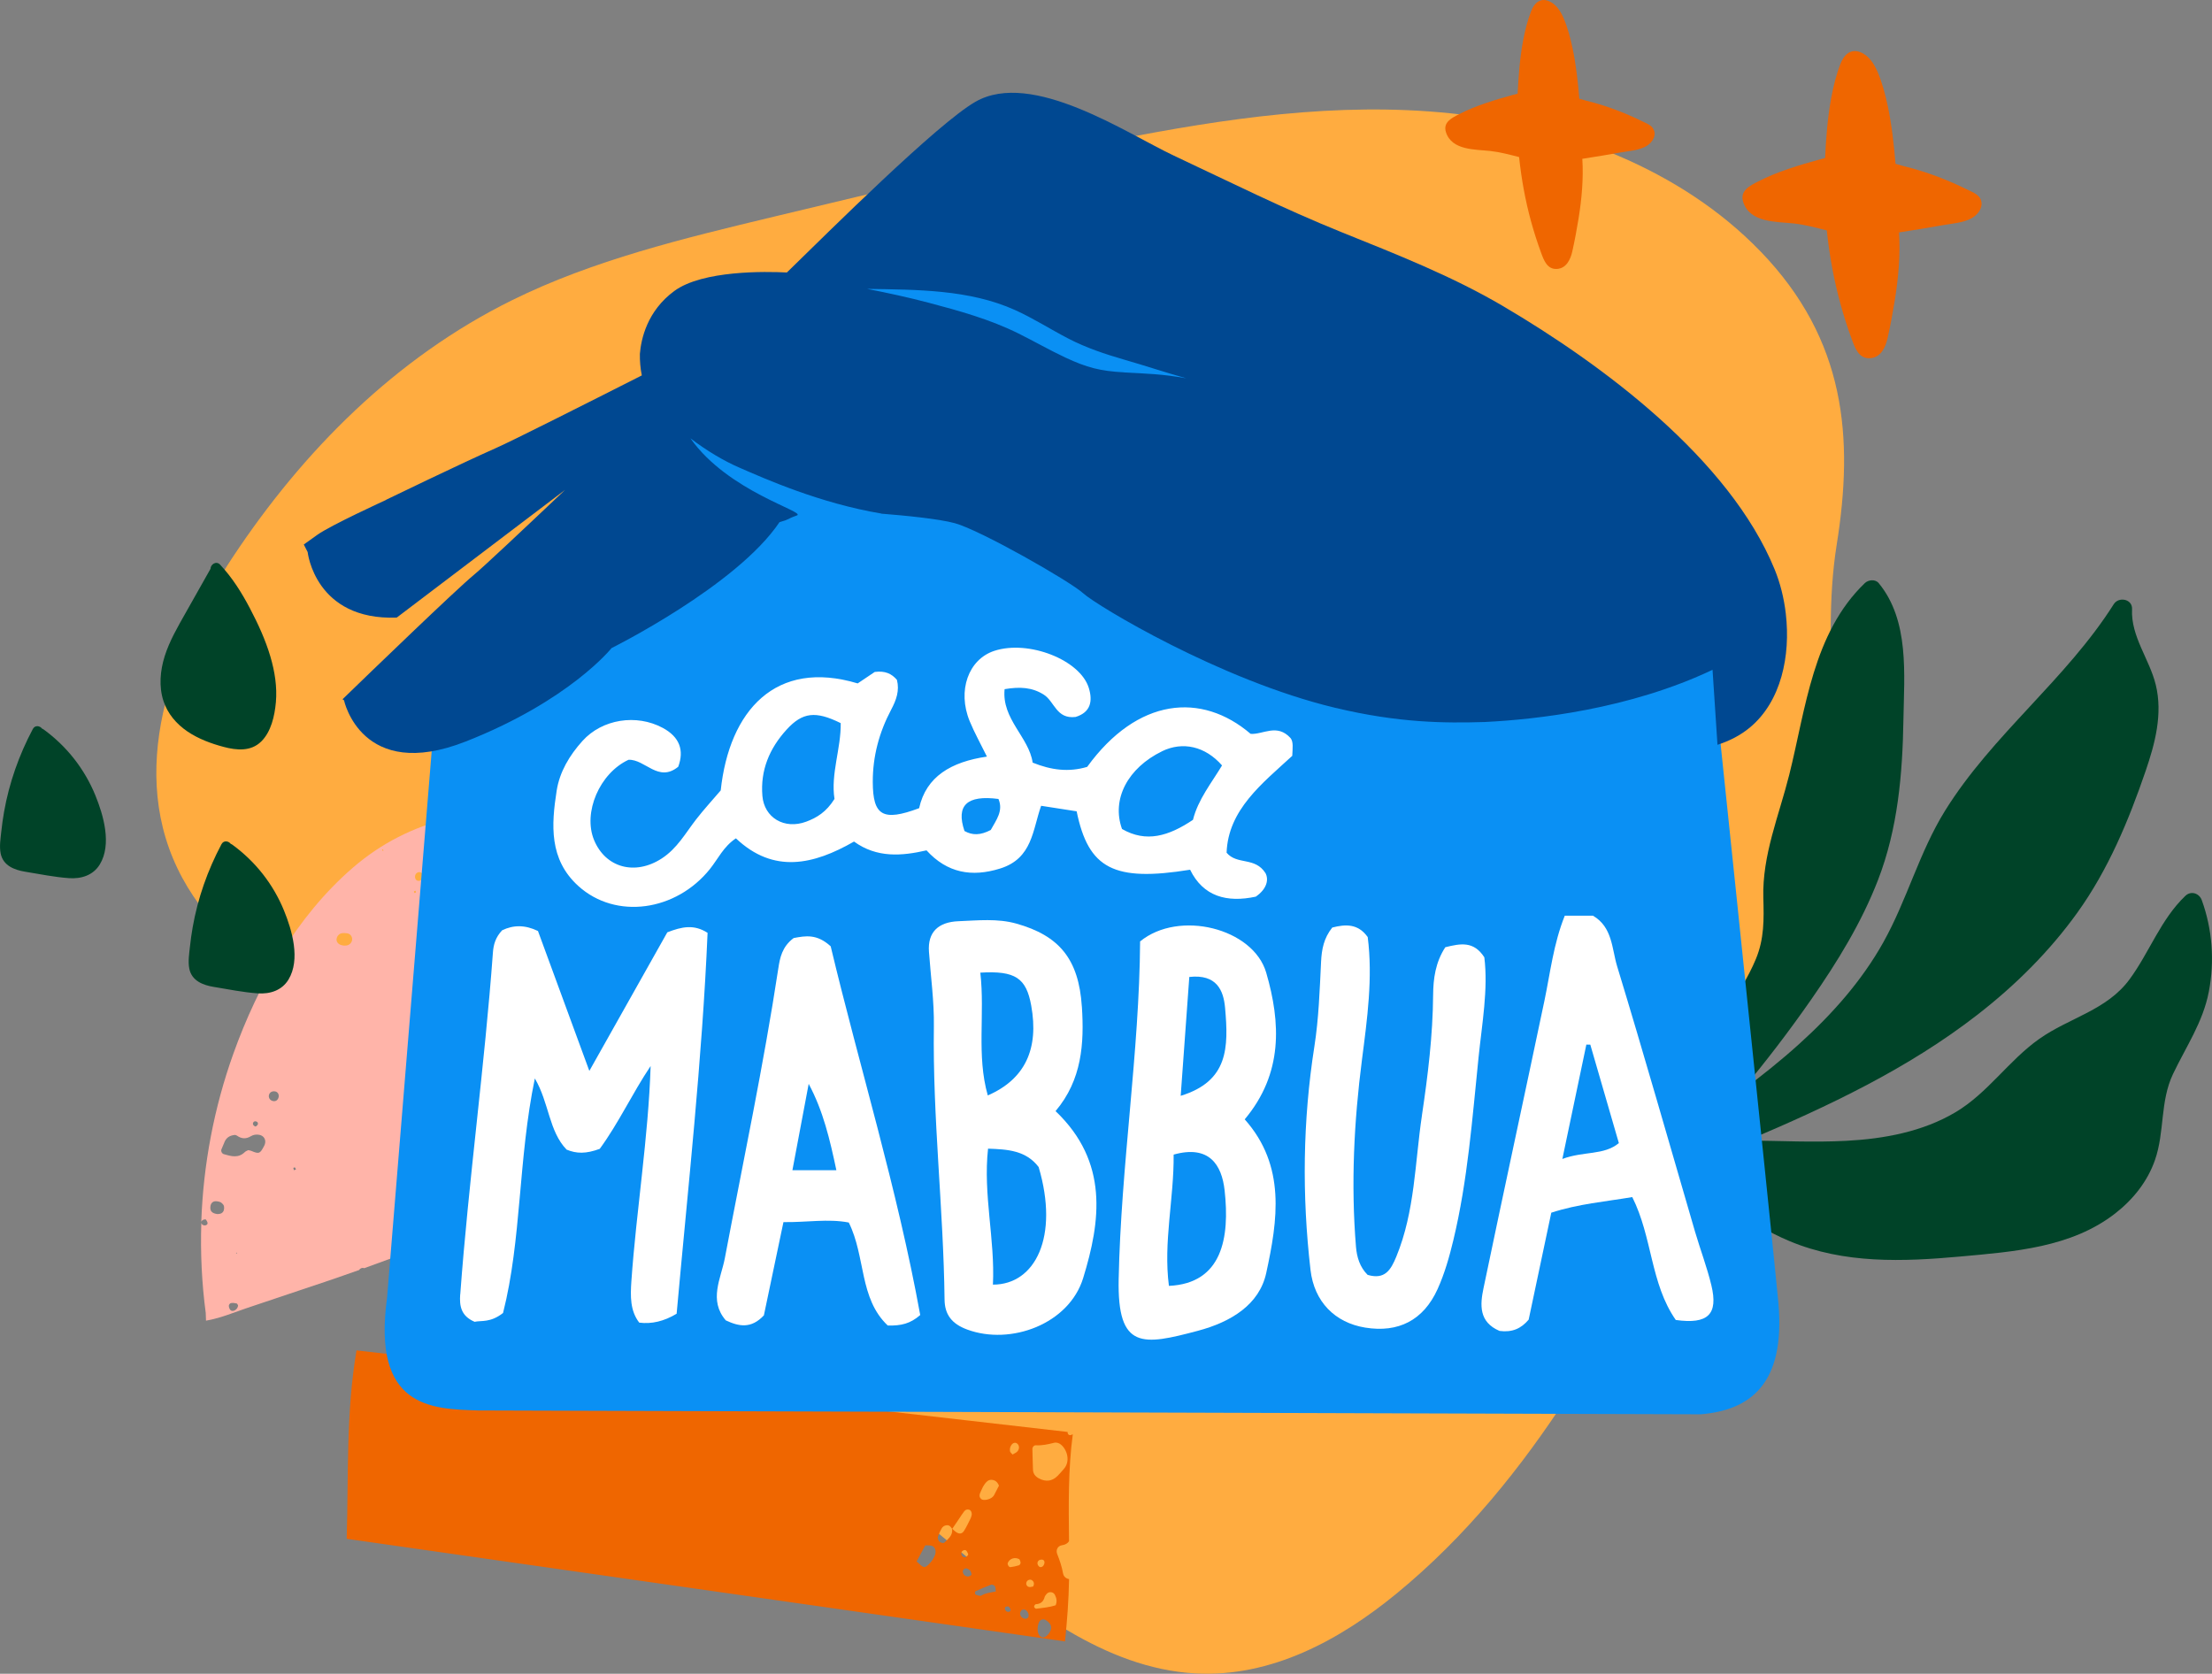 <?xml version="1.0" encoding="UTF-8"?>
<svg xmlns="http://www.w3.org/2000/svg" id="Capa_2" data-name="Capa 2" viewBox="0 0 693.32 524.63">
  <rect x="0" y="0" width="693.32" height="524.63" fill="#808080" stroke="none"/>
  <defs>
    <style>
      .cls-1 {
        fill: #0a90f4;
      }

      .cls-1, .cls-2, .cls-3, .cls-4, .cls-5, .cls-6, .cls-7 {
        stroke-width: 0px;
      }

      .cls-2 {
        fill: #fff;
      }

      .cls-3 {
        fill: #ef6600;
      }

      .cls-4 {
        fill: #ffac40;
      }

      .cls-5 {
        fill: #ffb4a9;
      }

      .cls-6 {
        fill: #004891;
      }

      .cls-7 {
        fill: #004328;
      }
    </style>
  </defs>
  <g id="Layer_1" data-name="Layer 1">
    <g>
      <path class="cls-4" d="m551.79,78.79c-25-25.89-61.47-39.57-97.12-43.27-35.64-3.69-70.91,1.65-105.25,8.36-35.95,7.02-71.44,15.53-106.92,24.05-28.17,6.76-56.61,13.61-82.07,26.2-36.53,18.05-65.43,47.28-87.33,80.28-19.56,29.47-33.83,67.89-15.89,100.89,8.25,15.17,22.24,26.92,35.86,38.24,68.87,57.23,137.75,114.46,206.62,171.69,22.03,18.31,46.56,37.65,74.8,39.28,24.05,1.39,45.71-10.64,63.23-25.01,43.46-35.66,69.64-86.42,94.56-136.04,14.58-29.01,29.15-58.27,37.67-89.73,9.41-34.71.27-68.82,5.75-103.09,5.34-33.41,2.92-64.08-23.91-91.86Z"></path>
      <path class="cls-5" d="m64.52,382.23c.14.26.45.63.53,1.04.09.51-.4.88-.96.83-.52-.05-.9-.3-.99-.81-.3,9.43.14,18.9,1.39,28.28.03.79.05,1.58.08,2.38.29-.06.57-.11.86-.17,3.99-.76,7.82-2.37,11.66-3.68,9.03-3.07,18.1-6.04,27.14-9.11,2.79-.95,5.56-1.92,8.33-2.91.29-.48.82-.75,1.38-.64.07.01.15.04.21.07,12.61-4.52,25.09-9.37,37.59-14.18,15.85-6.11,31.82-11.79,47.83-17.43,16.31-5.74,32.44-11.98,48.51-18.35,7.63-3.02,15.28-6,22.8-9.29,3.77-1.65,7.54-3.32,11.35-4.86-12.46-16.79-27.21-31.88-43.78-44.63-18.97-14.59-40.71-27.4-64.35-32.38-22.9-4.82-45.7.21-63.51,15.59-17.58,15.18-29.7,36.65-37.45,58.3-6.06,16.94-9.43,34.76-10.05,52.69.13-.46.73-.84,1.41-.73Zm209.48-50.63c.23,0,.46.27.7.43-.16.21-.31.43-.53.72-.3-.26-.52-.44-.73-.61.19-.19.37-.53.56-.54Zm-23.82-1.71c.45-.1.98.02,1.43.18.2.07.27.49.47.91-.41.31-.76.68-1.19.87-.48.22-1.02.21-1.4-.26-.12-.14-.17-.37-.17-.56,0-.59.36-1.03.86-1.14Zm-19.13-45.41c.12.13.23.26.34.38-.18.15-.36.3-.53.45-.07-.17-.21-.35-.18-.5.03-.13.24-.23.37-.34Zm-17.19,47.26c.42,1.7.33,2.77-.26,3.77-.08.14-.39.3-.51.25-.26-.12-.63-.34-.65-.55-.12-1.16.27-2.17,1.41-3.47Zm-21.29.26c1.02.11,1.64.83,1.57,1.85-.05.78-.66,1.28-1.45,1.2-1.08-.12-1.65-.79-1.57-1.83.07-.79.67-1.29,1.44-1.21Zm-1.93-49.96c.33.08.61.4,1.08.75-.46.41-.7.76-1.03.88-.42.16-.97-.46-.91-.98.06-.49.43-.75.86-.65Zm-19.18,74.99c.47.14,1.1.99,1.03,1.38-.1.51-1.13.96-2.03.73-.1-.32-.38-.76-.34-1.18.06-.61.85-1.08,1.35-.93Zm-15.11,19.42c.14-.11.44-.2.55-.12.23.15.5.41.53.65.06.49-.02,1-.04,1.53-.13.47-.19,1-.44,1.42-.17.28-.65.57-.93.52-.31-.05-.73-.45-.79-.77-.26-1.27.08-2.4,1.13-3.23Zm-26.4-96.51c-.07-.17-.23-.35-.19-.49.03-.12.28-.18.43-.27.07.17.23.35.19.49-.03.12-.28.18-.43.27Zm32.22-12.29c.19-.53.62-.77,1.19-.72.76.07,1.25.73,1.1,1.49-.12.62-.76,1.03-1.35.87-.72-.2-1.18-.96-.93-1.63Zm-2.78,11.61c.07.16.14.31.19.47,0,.02-.19.14-.24.12-.15-.08-.27-.22-.4-.33.15-.09.3-.17.45-.26Zm-7.63,25.62l-.22.12.02-.25.2.13Zm-10.93,68.9c1.14.09,1.76.79,1.59,1.77-.17.96-.96,1.49-2.04,1.38-.97-.11-1.65-.72-1.63-1.48.02-1.09.87-1.76,2.09-1.66Zm-10.85,2.29c.09.25.21.48.24.73,0,.06-.42.25-.47.2-.17-.18-.27-.43-.4-.66.17-.08.34-.15.63-.28Zm4.69-86.56c.16-.34.47-.81.75-.84.77-.09,1.57-.03,2.35.06.46.06.84.77.62,1.19-.16.32-.48.69-.8.77-.46.13-.99.03-1.29.02-.4-.08-.59-.12-.79-.16-.55-.14-1.02-.66-.84-1.04Zm-3.14-16.14c.72.06,1.22.75,1.08,1.5-.16.88-.95,1.41-1.75,1.18-.54-.16-.88-.81-.77-1.45.13-.78.73-1.28,1.44-1.23Zm-11.62-7.16c.1.11.21.23.31.34-.06.06-.12.13-.19.19-.1-.11-.21-.22-.3-.35-.01-.01.11-.12.18-.18Zm-47.45,144.61c-.35-.16-.6-.76-.71-1.2-.13-.53.18-1.08.7-1.18.56-.11,1.18,0,1.75.13.2.05.31.46.42.62-.04,1.07-1.28,2.02-2.16,1.62Zm1.53-18.02c.04-.06.07-.16.13-.17.05-.01.12.06.18.1-.04.06-.07.16-.12.18-.05.01-.12-.07-.19-.11Zm33.02-100.26c.58-.12,1.23-.09,1.82,0,1,.17,1.61,1.02,1.54,1.99-.06.92-.83,1.71-1.78,1.83-.3.04-.61.03-.84.03-.28-.05-.48-.08-.68-.13-.92-.23-1.53-.87-1.58-1.65-.06-.87.62-1.88,1.52-2.07Zm-14.6,73.35c.16.18.25.43.36.66-.17.07-.34.14-.62.25-.08-.24-.19-.48-.2-.71,0-.06.42-.23.46-.19Zm-6.06-23.77c.7.18,1.13.89,1,1.67-.16.96-.85,1.49-1.72,1.34-.89-.16-1.47-.9-1.36-1.75.13-.96,1.05-1.52,2.08-1.26Zm-6.99,9.75c.21-.41.58-.49,1-.34.45.17.6.56.43.95-.13.29-.48.48-.65.63-.73-.2-1.02-.77-.78-1.23Zm-9.96,8.4c.25-.67.59-1.31.84-1.99.54-1.5,1.54-2.4,3.48-2.55.18.07.39.12.55.23,1.4,1,2.83,1.11,4.32.2.82-.5,1.72-.63,2.67-.46,1.46.26,2.24,1.6,1.74,3-.1.29-.25.56-.4.83-1.12,2.1-1.49,2.21-3.85,1.2-.27-.12-.59-.14-.96-.22-.33.18-.75.31-1.03.58-2.04,2.03-4.33,1.34-6.62.67-.59-.17-.95-.94-.74-1.49Zm-1.21,16.29c.4.08.85.16,1.15.4.37.29.81.72.87,1.14.12.81.02,1.7-.79,2.18-.41.24-.97.22-1.22.27-1.71-.2-2.36-.91-2.27-2.2.09-1.37.93-2.04,2.27-1.78Z"></path>
      <path class="cls-3" d="m333.81,514.49c.67-6.5,1.17-12.97,1.27-19.53-.92-.16-1.7-.78-1.88-1.78-.38-2.12-1.05-4.11-1.84-6.1-.48-1.22.15-2.54,1.49-2.73,1.1-.16,1.78-.6,2.22-1.26-.12-11.17-.29-22.48,1.18-33.51-.42.16-.73.3-1.01.25-.42-.08-.65-.56-.62-1-56.85-6.52-113.7-13.04-170.55-19.56l-52.32-6c-3.32,19.41-2.5,39.31-3.08,59.06,59.85,8.55,119.71,17.1,179.56,25.65,15.19,2.17,30.38,4.34,45.57,6.51Zm-26.19-14.38c-.37.23-1.1-.04-1.63-.19-.44-.13-.55-.99-.16-1.17,1.58-.72,3.17-1.43,4.8-2.03.32-.12,1.01.16,1.2.47.26.41.2,1.02.29,1.65-1.67.34-3.17.44-4.5,1.27Zm21.68,10.92c-.08.22-.22.42-.41.77-.04.05-.16.25-.31.44-.66.81-1.51,1.17-2.11.9-.87-.39-1.11-1.17-1.22-2-.06-.46-.04-.95.05-1.4.16-.8.32-1.71,1.16-2.05.87-.36,1.59.22,2.19.78.75.7,1,1.57.64,2.56Zm-4.65-8.2c1.51-.07,2.4-.81,2.78-2.26.08-.33.35-.61.57-.9.7-.92,2.15-.8,2.66.25.47.97.73,1.99.23,3.23-1.95.65-4.06.84-6.15,1.09-.19.02-.61-.42-.62-.65,0-.26.33-.75.53-.76Zm-4.37,1.81c.19-.19.66-.09.93-.12.18.1.3.14.39.21.68.54,1.03,1.54.66,2.22-.13.25-.59.48-.87.45-.89-.07-1.58-.68-1.66-1.58-.04-.39.25-.89.54-1.19Zm5.24-15.47c.27-.26.84-.38,1.22-.3.7.15.83.94.38,1.73-.35.6-1.01.79-1.44.41-.56-.49-.7-1.33-.15-1.84Zm-2.17,6.09c.69.36.97,1.15.47,2.01-.34.04-.9.27-1.36.14-.77-.23-1-1.06-.62-1.7.32-.52.99-.73,1.51-.46Zm-8.13,8.39c.24-.16.62-.1.84-.12.69.49.89,1.28.43,1.58-.22.15-.69.15-.93.01-.62-.36-.79-1.17-.34-1.47Zm4.67-13.87c.01.28-.25.76-.49.84-.87.28-1.77.47-2.68.59-.49.07-1.02-.83-.85-1.29.51-1.36,2.19-2,3.65-1.18.09.23.34.63.36,1.04Zm4.79-36.77c1.93.11,3.77-.29,5.61-.76.88-.23,1.65.04,2.31.6,1.85,1.55,3.02,5.2.79,7.65-.64.7-1.23,1.45-1.91,2.11-1.72,1.7-3.66,1.94-5.84.79-1.12-.6-1.84-1.47-1.87-2.8-.06-2.13-.15-4.26-.18-6.39-.01-.68.52-1.23,1.09-1.19Zm-22.55,38.83c.71-.54,1.36-.07,1.87.37.3.26.38.78.52,1.19.03.07-.1.2-.2.4-.24.1-.54.34-.85.34-.89.01-1.52-.5-1.7-1.42-.05-.26.14-.7.36-.87Zm.71-5.82c.36.33.5.89.65,1.19-.37.84-1.05,1.07-1.58.78-.53-.28-.76-.94-.52-1.5.22-.51,1.04-.86,1.46-.48Zm15.86-33.63c.75.48.95,1.54.28,2.45-.36.48-1.05.71-1.6,1.07-.37-.43-.71-.65-.78-.95-.09-.43-.08-.93.06-1.34.4-1.18,1.32-1.7,2.05-1.23Zm-26.37,36.46c-.3.5-.71.94-1.11,1.36-1.27,1.31-1.76,1.28-3.13-.08-.25-.25-.53-.47-.79-.71.9-1.68,1.8-3.37,2.71-5.05,1.15.07,2.55-.22,3.08,1.14.45,1.15-.14,2.31-.75,3.33Zm9.84-9.03c-.66,1.06-1.6,1.1-2.7.25-.35-.27-.67-.58-1-.88,0,.01-.02.03-.03.04,0-.01-.02-.03-.03-.04.32,2.08-1.22,3.16-2.46,4.36-.19.19-.95.04-1.28-.19-.63-.43-.87-1.17-.62-1.9.26-.78.65-1.53,1.03-2.27.35-.68.93-1.08,1.71-1.12.82-.04,1.25.5,1.62,1.12,0-.02,0-.04,0-.06.02.02.04.04.06.06.72-1.06,1.44-2.11,2.16-3.17.53-.78,1.02-1.59,1.61-2.34.38-.49.96-.68,1.59-.46.57.2.9,1.07.69,1.83-.09.34-.19.69-.35,1-.64,1.27-1.24,2.56-1.99,3.76Zm5.35-9.98c-1.02-.95-.22-1.98.16-2.93.22-.55.51-1.09.84-1.57.55-.79,1.19-1.56,2.28-1.5,1.02.06,1.8.57,2.31,1.83-.45.88-.98,1.93-1.53,2.97-.11.21-.28.39-.45.55-.84.83-2.92,1.3-3.62.65Z"></path>
      <g>
        <path class="cls-7" d="m81.87,232.43c3.13-3.09,4.22-8.07,4.6-12.3.43-4.79-.35-9.67-1.7-14.26-1.56-5.32-3.91-10.4-6.49-15.3-2.57-4.88-5.51-9.56-9.3-13.59-1.21-1.29-2.98-.07-3,1.31-2.61,4.63-5.23,9.26-7.84,13.89-2.46,4.36-5.02,8.73-6.53,13.53-1.41,4.48-1.86,9.51-.37,14.03,1.32,4,4.06,7.18,7.51,9.53,3.42,2.32,7.42,3.8,11.39,4.85,4.03,1.07,8.51,1.48,11.72-1.69Z"></path>
        <path class="cls-7" d="m31.3,270.92c3.79-6.26,1.13-15.41-1.41-21.62-3.38-8.27-8.96-15.37-16.17-20.63-.17-.13-.34-.21-.51-.27-.7-.92-2.22-1.21-2.92.1-4.32,8.13-7.42,16.9-9.02,25.98-.36,2.02-.64,4.06-.86,6.1-.24,2.24-.65,4.72-.2,6.96.77,3.77,4.26,5.14,7.67,5.69,4.54.74,9.18,1.7,13.77,2.02,3.84.27,7.58-.9,9.65-4.33Z"></path>
        <path class="cls-7" d="m90.43,307.03c3.79-6.26,1.13-15.41-1.41-21.62-3.38-8.27-8.96-15.37-16.17-20.63-.17-.13-.34-.21-.51-.27-.7-.92-2.22-1.21-2.92.1-4.32,8.13-7.42,16.9-9.02,25.98-.36,2.02-.64,4.06-.86,6.1-.24,2.24-.65,4.72-.2,6.96.77,3.77,4.26,5.14,7.67,5.69,4.54.74,9.18,1.7,13.77,2.02,3.84.27,7.58-.9,9.65-4.33Z"></path>
      </g>
      <g>
        <path class="cls-3" d="m620.25,61.64c-.86-1.04-2.32-1.56-3.49-2.15-1.55-.77-3.12-1.5-4.7-2.19-2.99-1.29-6.02-2.46-9.12-3.46-2.12-.69-4.26-1.28-6.42-1.81-.79-.24-1.59-.47-2.39-.68-.52-6.04-1.16-12.07-2.41-18-.77-3.63-1.72-7.29-3.17-10.71-1.08-2.56-2.75-5.24-5.47-6.29-3.06-1.18-5.13.87-6.17,3.55-1.35,3.45-2.25,7.1-2.93,10.74-1.16,6.24-1.62,12.58-1.94,18.91-.49.11-.98.24-1.48.37-3.36.92-6.72,1.9-10.02,3.02-3.22,1.1-6.42,2.36-9.44,3.92-2.66,1.37-5.84,2.91-4.72,6.44,2.08,6.6,10.55,6.15,15.94,6.75,3.49.39,6.87,1.31,10.26,2.17.82,7.77,2.21,15.47,4.28,23.01,1.04,3.79,2.24,7.54,3.6,11.23.99,2.68,2.17,6,5.63,5.82,3.41-.17,4.9-3.39,5.55-6.29.88-3.91,1.61-7.87,2.25-11.82,1.13-7.06,1.79-14.19,1.34-21.32,4.6-.71,9.2-1.47,13.78-2.28,2.98-.53,6.49-.72,9.16-2.28,2.26-1.32,4.05-4.3,2.1-6.66Z"></path>
        <path class="cls-3" d="m517.9,39.95c-.76-.91-2.03-1.37-3.06-1.88-1.36-.68-2.73-1.31-4.12-1.91-2.62-1.13-5.27-2.15-7.99-3.03-1.85-.6-3.73-1.12-5.62-1.59-.69-.21-1.39-.41-2.09-.6-.45-5.28-1.01-10.57-2.11-15.76-.67-3.18-1.5-6.38-2.77-9.38-.95-2.24-2.41-4.58-4.79-5.5-2.68-1.03-4.49.77-5.4,3.11-1.18,3.02-1.97,6.22-2.57,9.4-1.02,5.46-1.41,11.01-1.7,16.55-.43.1-.86.21-1.29.33-2.94.8-5.88,1.66-8.77,2.65-2.82.96-5.62,2.07-8.27,3.44-2.33,1.2-5.11,2.54-4.14,5.64,1.82,5.77,9.23,5.39,13.95,5.91,3.06.34,6.01,1.15,8.98,1.9.72,6.8,1.93,13.54,3.74,20.14.91,3.32,1.96,6.6,3.15,9.84.86,2.34,1.9,5.25,4.93,5.09,2.99-.15,4.29-2.97,4.86-5.51.77-3.42,1.41-6.89,1.97-10.35.99-6.18,1.56-12.42,1.17-18.66,4.03-.62,8.05-1.29,12.07-2,2.61-.46,5.68-.63,8.02-1.99,1.98-1.15,3.55-3.76,1.84-5.83Z"></path>
      </g>
      <path class="cls-7" d="m509.49,380.05c6.18-5.9,12.27-11.85,18.19-17.97,8.28,11.93,19.82,21.33,33.25,26.95,17.09,7.15,35.52,6.46,53.61,4.81,16.7-1.52,34.67-2.79,48.42-13.48,5.61-4.36,10.16-10.04,12.5-16.8,3.06-8.82,1.54-18.32,5.64-26.92,4.11-8.63,9.37-16.2,11.22-25.77,1.85-9.6,1.13-19.53-2.2-28.72-.78-2.16-3.37-3.04-5.14-1.36-7.76,7.41-11.24,17.66-17.49,26.16-7.15,9.73-18.88,12.02-28.32,18.69-9.56,6.75-16.11,16.96-26.24,22.98-10.28,6.11-22.41,8.34-34.21,8.96-10.32.55-20.65,0-30.98-.1,25.33-10.73,50.31-22.51,72.13-39.47,11.8-9.17,22.49-19.76,31.22-31.91,9.69-13.48,16.09-28.85,21.44-44.48,2.95-8.62,5.39-17.86,3.17-26.95-1.96-8.07-7.86-15.17-7.44-23.75.16-3.18-4.18-4-5.73-1.55-14.98,23.69-38.08,40.91-52.88,64.74-8.08,13-11.91,27.96-19.36,41.27-6.78,12.12-16.07,22.55-26.33,31.82-5.82,5.26-11.96,10.15-18.25,14.84,7.75-9.25,15.09-18.85,21.98-28.75,8.2-11.78,15.77-24.07,20.96-37.5,6.19-16.02,7.67-33.13,7.95-50.16.23-14.26,1.93-31.09-7.75-42.86-1.07-1.3-3.24-1.06-4.35,0-16.32,15.71-18.48,39.29-23.7,60.12-3.2,12.76-8.49,25.16-8.11,38.54.19,6.77.3,12.79-2.34,19.17-2.39,5.79-5.91,11.05-8.98,16.48-6.99,12.38-12.54,25.56-16.61,39.18-5.63,5.91-11.43,11.67-17.38,17.29"></path>
      <g>
        <path class="cls-1" d="m149.75,442.09l383.32,1.21c15.31-1.26,26.61-9.29,24.35-34.89-1.14-12.94-24.75-238.82-24.75-238.82,0-6.9-151.37-93.52-158.27-93.52l-84.9-13.43c-6.9,0-151.26,148.21-152.48,151.86l-15.7,192.25c-4.74,34.48,13.79,34.91,28.45,35.34Z"></path>
        <path class="cls-2" d="m222.52,272.38c2.55-3.18,4.23-7,8.14-9.61,11.86,11.23,24.42,8.24,37.02,1.01,7.17,5.19,14.96,4.54,22.72,2.76,6.48,7.09,14.17,8.48,23.09,5.69,10.15-3.16,10.15-12.13,12.84-19.66,4.02.63,7.67,1.2,11.13,1.73,3.7,18.06,11.7,22.15,35.56,18.31,4.11,8.39,11.5,10.39,20.59,8.44,3.5-2.43,4.1-5.33,3.05-7.36-3.3-5.2-8.87-2.48-12.2-6.41.48-13.49,11.18-21.72,20.58-30.37.1-2.38.41-4.39-.53-5.56-4.26-4.69-8.66-1.04-12.52-1.33-15.39-13.17-35.47-11.36-51.23,10.35-5.77,1.72-11.24,1.03-17.09-1.33-1.14-7.97-9.74-13.63-8.79-23.03,4.79-.8,8.6-.6,12.26,1.71,3.42,2.15,3.92,7.75,10,7,4.77-1.45,5.37-5.01,4.15-9.03-2.67-8.87-18.93-15.2-29.65-11.68-8.11,2.66-11.63,12.48-7.71,22.03,1.5,3.64,3.45,7.12,5.41,11.11-11.19,1.64-19.07,6.23-21.25,16.17-11.41,4.27-14.49,2.33-14.53-8.19-.03-8.01,1.99-15.55,5.74-22.64,1.64-3.09,2.69-6.01,1.83-9.39-1.66-1.95-3.73-2.91-6.96-2.48-1.56,1.05-3.51,2.36-5.34,3.59-25.71-7.73-40.25,8.52-42.93,33.54-2.7,3.16-5.35,6.04-7.72,9.1-3.33,4.29-5.92,9.09-10.78,12.24-8.35,5.42-17.62,2.92-21.21-5.81-3.52-8.58,1.72-20.91,10.81-25.13,5.21-.23,9.32,7.28,15.58,2.18,1.93-5.19.41-9.33-4.81-12.16-8.27-4.47-19.04-2.79-25.22,4.09-4.07,4.52-7.15,9.7-8.07,15.56-1.67,10.67-2.44,21.55,6.8,29.9,11.74,10.61,30.61,7.94,41.26-5.36Zm141.71-36.91c6.45-3.14,13.52-1.58,18.8,4.45-3.28,5.46-7.54,10.71-9.11,17.05-7.63,5.11-14.66,7.24-22.24,2.87-3.37-9.36,1.83-19.14,12.55-24.36Zm-51.28,14.96c1.6,3.72-.69,6.59-2.41,9.72-3.24,1.7-5.76,1.72-8.24.32-2.72-8.03.77-11.34,10.66-10.04Zm-66.38-21.76c4.96-5.43,9.06-5.91,16.94-2.01.12,7.93-3.18,15.94-1.95,23.76-2.58,4.12-5.56,5.89-8.84,7.12-6.89,2.57-13.2-1.26-13.76-8.08-.66-7.96,2.16-14.83,7.61-20.79Z"></path>
        <g>
          <path class="cls-2" d="m396.88,304.89c-4.05-13.95-27.32-19.8-39.53-9.81-.23,34.79-5.99,70.16-6.72,105.88-.45,22.2,7.57,20.76,24.83,16.17,10.41-2.77,19.27-8.21,21.42-18.11,3.61-16.58,6.22-33.58-6.74-48.17,12.06-14.38,11.29-30.31,6.74-45.96Zm-30.5,98.16c-1.79-13.77,1.61-27.3,1.48-41.15,11.15-3.11,15.09,3.2,15.98,11.22,1.64,14.79-.7,29.16-17.46,29.93Zm3.69-59.57c.89-12.34,1.78-24.5,2.7-37.26,8.59-.94,10.72,4.2,11.21,9.65,1.12,12.48,1.04,23.03-13.91,27.61Z"></path>
          <path class="cls-2" d="m470,417.17c3.99.52,6.77-.73,9.14-3.54,2.34-11.06,4.74-22.4,7.09-33.52,8.5-2.77,16.87-3.45,25.38-4.89,6.35,12.63,5.66,27.08,13.64,38.52,10.15,1.42,13.33-1.79,11.16-10.85-1.36-5.66-3.47-11.19-5.12-16.81-8.11-27.74-15.98-55.53-24.42-83.19-1.68-5.51-1.41-12.27-7.59-15.88-2.9,0-5.34,0-8.82,0-3.55,8.85-4.54,17.87-6.38,26.66-6.32,30.07-12.84,60.09-19.11,90.17-1.07,5.13-1.49,10.54,5.02,13.32Zm27.23-89.75c.41,0,.82.01,1.23.02,2.95,10.17,5.9,20.34,8.95,30.86-4.7,3.9-11.03,2.46-17.71,4.97,2.73-13.02,5.13-24.43,7.52-35.85Z"></path>
          <path class="cls-2" d="m339.09,315.51c-.97-14.86-7.06-22.24-20.55-26.02-5.93-1.66-12.08-.98-18.13-.74-6.23.25-9.69,3.34-9.24,9.57.56,7.79,1.65,15.58,1.54,23.36-.42,28.62,3.01,57.09,3.35,85.67.05,4.69,2.26,7.6,7.08,9.38,13.65,5.05,31.94-1.71,36.37-16.15,5.46-17.79,8.07-36.36-8.66-52.31,8.3-9.82,9-21.26,8.25-32.77Zm-31.81-10.64c10.99-.66,14.38,1.7,15.94,10.31,2.47,13.62-1.95,23.09-13.61,28.18-3.59-12.62-.85-25.37-2.34-38.49Zm3.94,97.78c.69-14.17-3.12-28.19-1.53-42.61,6.16.21,11.88.55,15.86,5.76,6.47,21.84-1.05,36.88-14.33,36.86Z"></path>
          <path class="cls-2" d="m445.69,349.61c-2.22,14.83-2.18,30.03-8.03,44.26-1.71,4.17-3.59,7.33-9,5.73-2.47-2.46-3.38-5.59-3.65-8.81-1.61-19.64-.63-39.16,1.89-58.73,1.64-12.73,3.43-25.62,1.79-38.34-3.05-4.29-6.98-4.04-11.11-2.99-2.66,3.32-3.32,6.84-3.51,10.75-.43,8.87-.73,17.8-2.1,26.55-3.65,23.32-3.91,46.64-1.21,70.02,1.15,9.97,7.65,16.54,17.16,18.08,10.34,1.68,18.22-2.26,22.67-12.07,2.2-4.86,3.68-10.09,4.93-15.29,4.54-18.88,5.94-38.24,7.92-57.43,1.08-10.51,3.04-21.29,1.8-31.28-3.32-5.14-7.39-4.35-12.23-3.16-3.1,4.75-3.78,9.87-3.82,14.97-.1,12.68-1.64,25.22-3.51,37.73Z"></path>
          <path class="cls-2" d="m144.24,405.73c-.26,3.59.23,6.75,4.52,8.58,2.13-.47,4.94.35,8.91-2.76,5.85-23.01,4.72-48.25,9.97-73.52,4.49,7.64,4.37,16.52,9.95,22.31,3.12,1.29,6.05,1.36,10.39-.24,5.94-8.1,10.17-17.34,15.95-25.96-.7,22.27-4.48,45.31-6.03,67.41-.33,4.78-.41,9.29,2.46,13.02q5.83.76,11.72-2.79c3.53-39.19,8.02-79.77,9.7-119.39-4.24-2.71-7.97-1.96-12.62-.16-7.76,13.8-15.78,28.05-24.44,43.44-5.67-15.45-10.95-29.83-16.1-43.85-4.06-1.96-7.71-1.93-11.24-.22-2.11,2.25-2.7,4.55-2.88,6.94-2.58,35.41-7.64,71.79-10.24,107.2Z"></path>
          <path class="cls-2" d="m248.77,294.02c-3.68,2.73-4.32,6.29-4.81,9.48-4.64,30.47-11.05,60.64-16.78,90.93-1.18,6.23-5.15,13.11.31,19.43,4.09,1.92,7.95,2.71,11.94-1.57,1.93-9.21,4-19.08,6.13-29.23,7.2.12,13.97-1.13,20.48.13,5.35,10.8,3.2,23.76,12.22,32.29,4.21.09,7.06-.58,10.17-3.29-7.16-39.51-19.08-77.97-28.06-115.57-4.35-3.99-7.9-3.28-11.6-2.6Zm-.4,72.78c1.71-9.07,3.4-18.07,5.1-27.07,4.58,8.54,6.65,17.49,8.68,27.07h-13.78Z"></path>
        </g>
        <path class="cls-6" d="m559.74,192.4c-.57-4.96-1.79-9.73-3.5-13.92-14.22-34.69-53.96-64.19-85.18-82.56-16.06-9.45-33.47-16.24-50.71-23.2-17.87-7.21-34.94-15.72-52.37-23.91-14.82-6.97-44.54-27.09-62.26-16.9-11.91,6.85-45.63,40.37-59.09,53.5-6.56-.33-26.35-.73-35.25,5.78-8.58,6.28-10.45,15.14-10.82,19.76-.03,2.16.14,4.46.61,6.72-17.01,8.61-40.4,20.43-45.9,22.85-10.71,4.73-34.1,16.06-34.1,16.06h0s-.33.2-.33.2c0,0-17.14,7.83-21.38,10.86l-4.24,3.03,1.21,2.37s2.3,21.49,27.92,20.54l52.78-40.04c-13.6,12.89-25.67,24.23-28.55,26.61-5.77,4.77-32.45,30.53-41.22,39.03l.47.33s5.44,25.74,38.09,12.93c32.65-12.82,45.76-29.3,45.76-29.3,0,0,39.22-19.49,52.64-39.47,3.45-.96,2.07-.9,5.44-2.1,3.17-1.13-21.54-7.36-33.36-24.19,5.15,3.96,10.59,7.12,15.06,9.07,8.47,3.7,25.54,11.29,44.78,14.52,0,0-.02.01-.04.03,7.18.57,18.01,1.6,23.11,3,8.01,2.2,36.12,18.21,40.24,21.99,4.12,3.78,42.92,27.25,78.91,35.86,20.06,4.8,34.49,4.83,46.89,4.46,16.12-.79,45.37-4,71.42-16.36l1.55,23.5c3.7-1.18,7.16-2.93,10.16-5.42,9.84-8.18,12.77-22.52,11.26-35.59Zm-207.45-75.69c-7.47-.41-11.62-1.49-18.34-4.63-5-2.34-9.78-5.1-14.72-7.55-8.94-4.44-18.61-7.12-28.23-9.66-6.36-1.68-12.79-3.06-19.24-4.32,15.71.26,32.02.17,46.35,6.61,5.82,2.62,11.17,6.08,16.82,9,5.48,2.83,11.36,4.81,17.27,6.52,7.82,2.26,11.8,3.69,19.62,5.9-7.27-1.34-12.55-1.47-19.53-1.85Z"></path>
      </g>
    </g>
  </g>
</svg>
